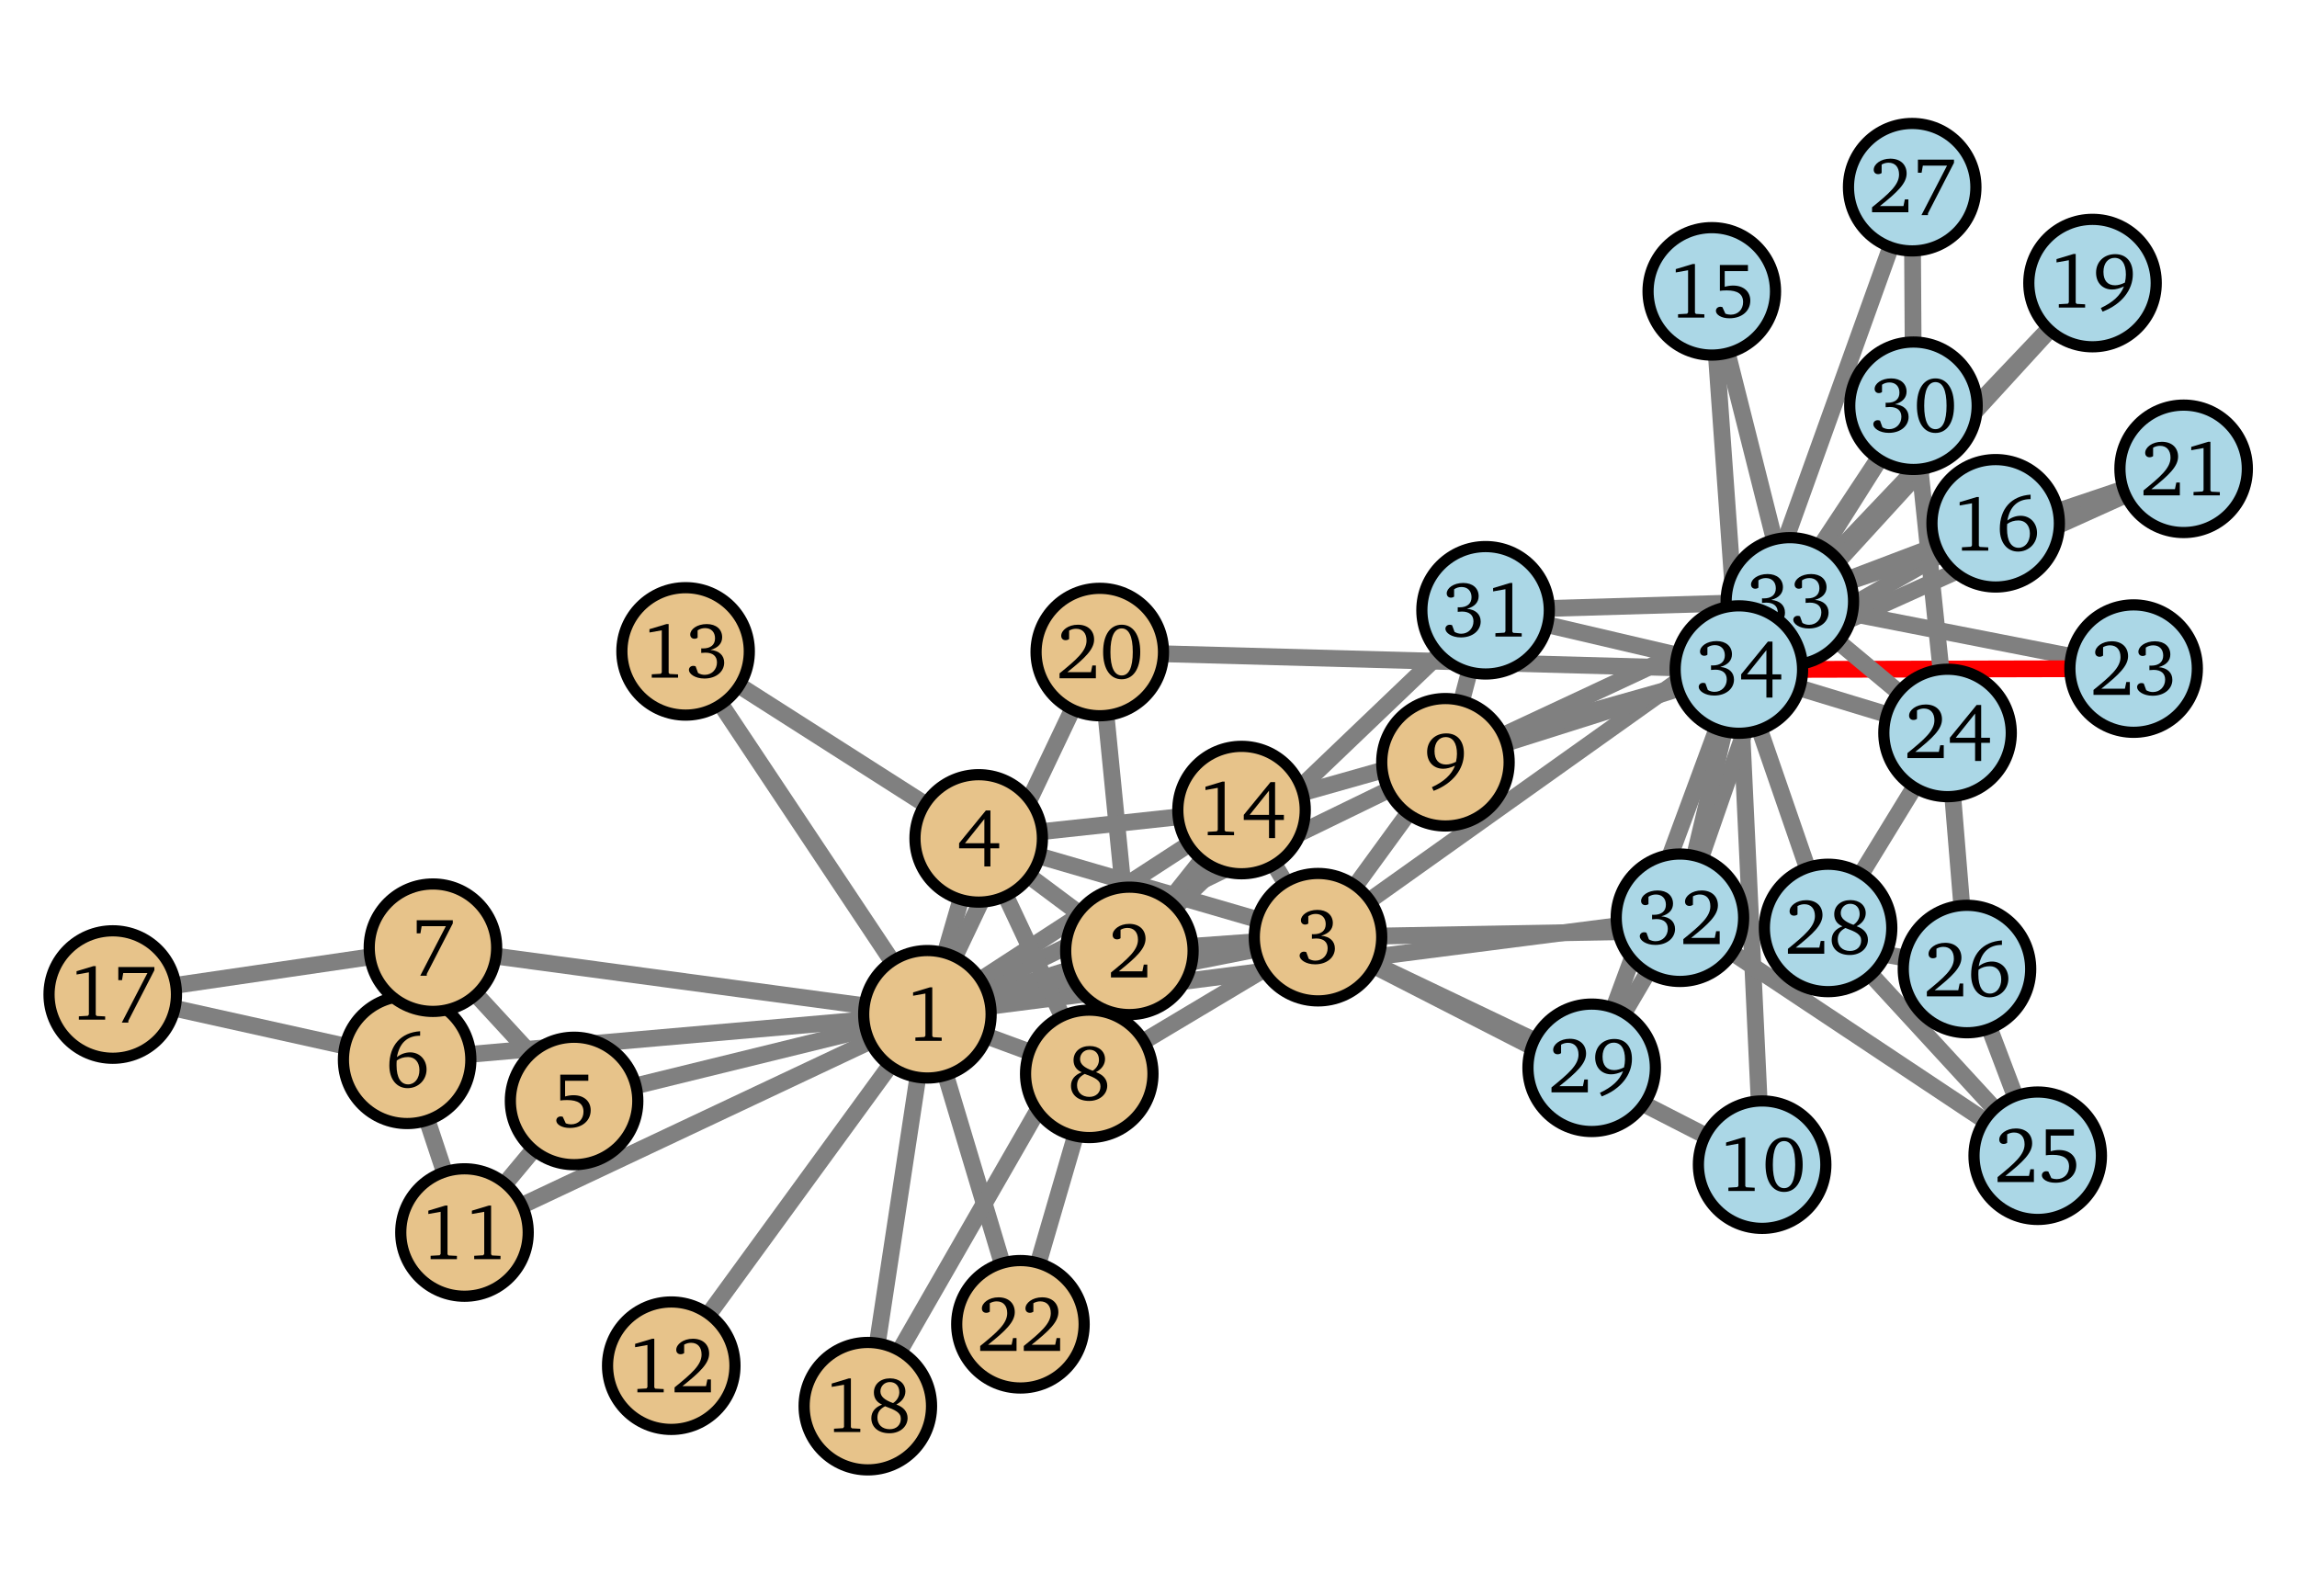 <svg xmlns="http://www.w3.org/2000/svg" xmlns:xlink="http://www.w3.org/1999/xlink" width="407.929" height="283.464" viewBox="0 0 407.929 283.464">
<defs>
<g>
<g id="glyph-0-0">
<path d="M 4.328 -9.516 L 1.312 -8.609 L 1.312 -8.016 L 3.5 -8.406 L 3.5 -0.922 L 3.328 -0.688 L 1.719 -0.594 L 1.719 0 L 6.391 0 L 6.391 -0.578 L 4.891 -0.656 L 4.719 -0.859 L 4.719 -9.516 Z M 4.328 -9.516 "/>
</g>
<g id="glyph-0-1">
<path d="M 1.969 -1.094 C 5.047 -3.547 6.719 -5.125 6.719 -6.875 C 6.719 -8.453 5.625 -9.516 3.828 -9.516 C 2.109 -9.516 0.875 -8.516 0.875 -7.547 C 0.875 -7.078 1.172 -6.766 1.656 -6.766 C 1.875 -6.766 2.094 -6.828 2.281 -6.969 L 2.281 -8.469 C 2.703 -8.703 3.109 -8.797 3.516 -8.797 C 4.672 -8.797 5.375 -8.016 5.375 -6.703 C 5.375 -4.875 3.641 -3.359 0.578 -0.875 L 0.578 0 L 7.031 0 L 7.031 -2.281 L 6.406 -2.281 L 6.156 -1.094 Z M 1.969 -1.094 "/>
</g>
<g id="glyph-0-2">
<path d="M 4.406 -4.922 C 5.781 -5.297 6.484 -6.094 6.484 -7.172 C 6.484 -8.578 5.422 -9.516 3.75 -9.516 C 2 -9.516 0.812 -8.578 0.812 -7.656 C 0.812 -7.219 1.109 -6.906 1.562 -6.906 C 1.781 -6.906 1.969 -6.969 2.125 -7.094 L 2.125 -8.391 C 2.531 -8.672 2.969 -8.797 3.453 -8.797 C 4.531 -8.797 5.219 -8.094 5.219 -6.984 C 5.219 -5.859 4.469 -5.188 3.062 -5.188 C 2.969 -5.188 2.875 -5.203 2.766 -5.203 L 2.766 -4.391 C 3.031 -4.422 3.281 -4.438 3.516 -4.438 C 4.844 -4.438 5.562 -3.797 5.562 -2.703 C 5.562 -1.469 4.656 -0.5 3.391 -0.5 C 2.969 -0.5 2.578 -0.609 2.203 -0.828 L 1.766 -2.016 C 1.609 -2.078 1.469 -2.094 1.344 -2.094 C 0.906 -2.094 0.578 -1.781 0.578 -1.375 C 0.578 -0.672 1.672 0.156 3.328 0.156 C 5.469 0.156 6.844 -1.109 6.844 -2.672 C 6.844 -3.938 5.953 -4.797 4.406 -4.922 Z M 4.406 -4.922 "/>
</g>
<g id="glyph-0-3">
<path d="M 5.125 -9.422 L 0.375 -3.609 L 0.375 -2.703 L 4.859 -2.703 L 4.859 0.516 L 5.938 0.516 L 5.938 -2.703 L 7.5 -2.703 L 7.5 -3.609 L 5.938 -3.609 L 5.938 -9.422 Z M 4.859 -7.906 L 4.859 -3.609 L 1.422 -3.609 Z M 4.859 -7.906 "/>
</g>
<g id="glyph-0-4">
<path d="M 1.406 -9.344 L 1.406 -4.75 C 1.719 -4.797 2.109 -4.828 2.625 -4.828 C 4.562 -4.828 5.531 -4.172 5.531 -2.75 C 5.531 -1.453 4.641 -0.516 3.328 -0.516 C 3.016 -0.516 2.703 -0.578 2.391 -0.688 L 1.844 -1.875 C 1.703 -1.906 1.594 -1.922 1.5 -1.922 C 1.031 -1.922 0.703 -1.609 0.703 -1.188 C 0.703 -0.516 1.656 0.125 3.094 0.125 C 5.375 0.125 6.812 -1.219 6.812 -3.016 C 6.812 -4.609 5.625 -5.688 3.766 -5.688 C 3.312 -5.688 2.812 -5.625 2.266 -5.469 L 2.266 -8.25 L 6.391 -8.25 L 6.391 -9.344 Z M 1.406 -9.344 "/>
</g>
<g id="glyph-0-5">
<path d="M 6.172 -9.938 C 2.75 -9.719 0.703 -7.422 0.703 -3.859 C 0.703 -1.344 2.062 0.172 3.938 0.172 C 5.844 0.172 7.312 -1.281 7.312 -3.156 C 7.312 -4.922 6.062 -6.188 4.406 -6.188 C 3.594 -6.188 2.766 -5.906 2.047 -5.344 C 2.484 -7.828 3.891 -9.141 6.125 -9.141 L 6.172 -9.141 Z M 2.016 -4.734 C 2.594 -5.156 3.266 -5.359 4.031 -5.359 C 5.219 -5.359 6.047 -4.469 6.047 -3.031 C 6.047 -1.562 5.203 -0.5 4.047 -0.5 C 2.75 -0.5 1.984 -1.672 1.984 -3.891 C 1.984 -4.156 1.984 -4.438 2.016 -4.734 Z M 2.016 -4.734 "/>
</g>
<g id="glyph-0-6">
<path d="M 0.984 -9.344 L 0.984 -7.016 L 1.641 -7.016 L 1.859 -8.281 L 6.156 -8.281 L 1.609 0.516 L 2.766 0.516 L 2.766 0.203 L 7.391 -8.781 L 7.391 -9.344 Z M 0.984 -9.344 "/>
</g>
<g id="glyph-0-7">
<path d="M 4.469 -5.141 C 2.953 -5.688 2.219 -6.312 2.219 -7.219 C 2.219 -8.141 2.938 -8.875 3.891 -8.875 C 4.922 -8.875 5.578 -8.172 5.578 -7.062 C 5.578 -6.328 5.188 -5.609 4.469 -5.141 Z M 5.047 -4.891 C 6.078 -5.422 6.656 -6.281 6.656 -7.203 C 6.656 -8.547 5.609 -9.531 3.938 -9.531 C 2.219 -9.531 1.062 -8.5 1.062 -7.016 C 1.062 -6.016 1.562 -5.281 2.516 -4.875 C 1.25 -4.391 0.609 -3.562 0.609 -2.469 C 0.609 -0.891 1.828 0.219 3.828 0.219 C 5.766 0.219 7.047 -1.016 7.047 -2.484 C 7.047 -3.578 6.359 -4.422 5.047 -4.891 Z M 3.047 -4.578 C 4.922 -3.891 5.844 -3.453 5.844 -2.359 C 5.844 -1.25 5.062 -0.5 3.875 -0.5 C 2.531 -0.5 1.688 -1.328 1.688 -2.547 C 1.688 -3.484 2.109 -4.078 3.047 -4.578 Z M 3.047 -4.578 "/>
</g>
<g id="glyph-0-8">
<path d="M 5.719 -4.438 C 5.094 -4.125 4.516 -3.953 3.969 -3.953 C 2.641 -3.953 1.906 -4.797 1.906 -6.344 C 1.906 -7.875 2.734 -8.828 3.875 -8.828 C 5.141 -8.828 5.891 -7.797 5.891 -5.844 C 5.891 -5.406 5.828 -4.922 5.719 -4.438 Z M 1.75 0.719 C 5.188 -0.578 7.125 -3.172 7.125 -5.922 C 7.125 -8.156 5.938 -9.484 4 -9.484 C 1.984 -9.484 0.594 -8.109 0.594 -6.188 C 0.594 -4.391 1.766 -3.203 3.453 -3.203 C 4.062 -3.203 4.766 -3.391 5.547 -3.75 C 4.922 -2.141 3.578 -0.922 1.438 0.078 Z M 1.75 0.719 "/>
</g>
<g id="glyph-0-9">
<path d="M 3.875 -9.516 C 1.875 -9.516 0.578 -7.75 0.578 -4.672 C 0.578 -1.594 1.875 0.172 3.875 0.172 C 5.859 0.172 7.172 -1.594 7.172 -4.672 C 7.172 -7.75 5.859 -9.516 3.875 -9.516 Z M 3.875 -8.859 C 5.156 -8.859 5.844 -7.438 5.844 -4.672 C 5.844 -1.922 5.156 -0.5 3.875 -0.5 C 2.594 -0.5 1.875 -1.906 1.875 -4.656 C 1.875 -7.438 2.594 -8.859 3.875 -8.859 Z M 3.875 -8.859 "/>
</g>
</g>
<clipPath id="clip-0">
<path clip-rule="nonzero" d="M 117 136 L 238 136 L 238 282.93 L 117 282.93 Z M 117 136 "/>
</clipPath>
<clipPath id="clip-1">
<path clip-rule="nonzero" d="M 0.348 136 L 104 136 L 104 228 L 0.348 228 Z M 0.348 136 "/>
</clipPath>
<clipPath id="clip-2">
<path clip-rule="nonzero" d="M 0.348 127 L 108 127 L 108 218 L 0.348 218 Z M 0.348 127 "/>
</clipPath>
<clipPath id="clip-3">
<path clip-rule="nonzero" d="M 286 44 L 407.508 44 L 407.508 146 L 286 146 Z M 286 44 "/>
</clipPath>
<clipPath id="clip-4">
<path clip-rule="nonzero" d="M 276 45 L 407.508 45 L 407.508 157 L 276 157 Z M 276 45 "/>
</clipPath>
<clipPath id="clip-5">
<path clip-rule="nonzero" d="M 286 66 L 407.508 66 L 407.508 159 L 286 159 Z M 286 66 "/>
</clipPath>
<clipPath id="clip-6">
<path clip-rule="nonzero" d="M 277 76 L 407.508 76 L 407.508 162 L 277 162 Z M 277 76 "/>
</clipPath>
<clipPath id="clip-7">
<path clip-rule="nonzero" d="M 5.879 137 L 60 137 L 60 217 L 5.879 217 Z M 5.879 137 "/>
</clipPath>
<clipPath id="clip-8">
<path clip-rule="nonzero" d="M 114 210 L 194 210 L 194 282.93 L 114 282.93 Z M 114 210 "/>
</clipPath>
<clipPath id="clip-9">
<path clip-rule="nonzero" d="M 332 10 L 401.984 10 L 401.984 90 L 332 90 Z M 332 10 "/>
</clipPath>
<clipPath id="clip-10">
<path clip-rule="nonzero" d="M 348 43 L 401.984 43 L 401.984 123 L 348 123 Z M 348 43 "/>
</clipPath>
<clipPath id="clip-11">
<path clip-rule="nonzero" d="M 339 79 L 401.984 79 L 401.984 159 L 339 159 Z M 339 79 "/>
</clipPath>
<clipPath id="clip-12">
<path clip-rule="nonzero" d="M 322 165 L 401.984 165 L 401.984 245 L 322 245 Z M 322 165 "/>
</clipPath>
</defs>
<path fill="none" stroke-width="1.494" stroke-linecap="butt" stroke-linejoin="miter" stroke="rgb(50%, 50%, 50%)" stroke-opacity="1" stroke-miterlimit="10" d="M 84.979 53.204 C 87.771 54.08 89.34 54.573 92.133 55.45 " transform="matrix(1.996, 0, 0, -1.996, 5.879, 282.929)"/>
<path fill="none" stroke-width="1.494" stroke-linecap="butt" stroke-linejoin="miter" stroke="rgb(50%, 50%, 50%)" stroke-opacity="1" stroke-miterlimit="10" d="M 85.131 52.605 C 94.35 54.425 99.541 55.448 108.762 57.268 " transform="matrix(1.996, 0, 0, -1.996, 5.879, 282.929)"/>
<path fill="none" stroke-width="1.494" stroke-linecap="butt" stroke-linejoin="miter" stroke="rgb(50%, 50%, 50%)" stroke-opacity="1" stroke-miterlimit="10" d="M 81.157 56.949 C 81.701 58.812 82.002 59.849 82.546 61.712 " transform="matrix(1.996, 0, 0, -1.996, 5.879, 282.929)"/>
<path fill="none" stroke-width="1.494" stroke-linecap="butt" stroke-linejoin="miter" stroke="rgb(50%, 50%, 50%)" stroke-opacity="1" stroke-miterlimit="10" d="M 74.064 50.155 C 66.08 48.198 61.622 47.104 53.638 45.145 " transform="matrix(1.996, 0, 0, -1.996, 5.879, 282.929)"/>
<path fill="none" stroke-width="1.494" stroke-linecap="butt" stroke-linejoin="miter" stroke="rgb(50%, 50%, 50%)" stroke-opacity="1" stroke-miterlimit="10" d="M 73.923 51.012 C 60.274 49.816 52.574 49.143 38.927 47.948 " transform="matrix(1.996, 0, 0, -1.996, 5.879, 282.929)"/>
<path fill="none" stroke-width="1.494" stroke-linecap="butt" stroke-linejoin="miter" stroke="rgb(50%, 50%, 50%)" stroke-opacity="1" stroke-miterlimit="10" d="M 73.952 52.262 C 61.143 53.988 54.002 54.949 41.193 56.675 " transform="matrix(1.996, 0, 0, -1.996, 5.879, 282.929)"/>
<path fill="none" stroke-width="1.494" stroke-linecap="butt" stroke-linejoin="miter" stroke="rgb(50%, 50%, 50%)" stroke-opacity="1" stroke-miterlimit="10" d="M 84.891 49.548 C 86.356 49.008 87.182 48.703 88.65 48.163 " transform="matrix(1.996, 0, 0, -1.996, 5.879, 282.929)"/>
<path fill="none" stroke-width="1.494" stroke-linecap="butt" stroke-linejoin="miter" stroke="rgb(50%, 50%, 50%)" stroke-opacity="1" stroke-miterlimit="10" d="M 84.668 53.986 C 98.672 60.798 106.56 64.635 120.563 71.449 " transform="matrix(1.996, 0, 0, -1.996, 5.879, 282.929)"/>
<path fill="none" stroke-width="1.494" stroke-linecap="butt" stroke-linejoin="miter" stroke="rgb(50%, 50%, 50%)" stroke-opacity="1" stroke-miterlimit="10" d="M 74.441 49.088 C 62.356 43.392 55.595 40.204 43.51 34.506 " transform="matrix(1.996, 0, 0, -1.996, 5.879, 282.929)"/>
<path fill="none" stroke-width="1.494" stroke-linecap="butt" stroke-linejoin="miter" stroke="rgb(50%, 50%, 50%)" stroke-opacity="1" stroke-miterlimit="10" d="M 76.23 46.924 C 69.927 38.277 66.422 33.469 60.117 24.822 " transform="matrix(1.996, 0, 0, -1.996, 5.879, 282.929)"/>
<path fill="none" stroke-width="1.494" stroke-linecap="butt" stroke-linejoin="miter" stroke="rgb(50%, 50%, 50%)" stroke-opacity="1" stroke-miterlimit="10" d="M 76.425 56.223 C 70.463 65.171 67.16 70.128 61.197 79.075 " transform="matrix(1.996, 0, 0, -1.996, 5.879, 282.929)"/>
<path fill="none" stroke-width="1.494" stroke-linecap="butt" stroke-linejoin="miter" stroke="rgb(50%, 50%, 50%)" stroke-opacity="1" stroke-miterlimit="10" d="M 84.323 54.597 C 91.53 59.281 95.559 61.9 102.766 66.586 " transform="matrix(1.996, 0, 0, -1.996, 5.879, 282.929)"/>
<path fill="none" stroke-width="1.494" stroke-linecap="butt" stroke-linejoin="miter" stroke="rgb(50%, 50%, 50%)" stroke-opacity="1" stroke-miterlimit="10" d="M 78.717 45.901 C 77.314 36.674 76.523 31.473 75.12 22.245 " transform="matrix(1.996, 0, 0, -1.996, 5.879, 282.929)"/>
<path fill="none" stroke-width="1.494" stroke-linecap="butt" stroke-linejoin="miter" stroke="rgb(50%, 50%, 50%)" stroke-opacity="1" stroke-miterlimit="10" d="M 82.006 56.626 C 86.086 65.203 88.387 70.038 92.469 78.617 " transform="matrix(1.996, 0, 0, -1.996, 5.879, 282.929)"/>
<path fill="none" stroke-width="1.494" stroke-linecap="butt" stroke-linejoin="miter" stroke="rgb(50%, 50%, 50%)" stroke-opacity="1" stroke-miterlimit="10" d="M 81.2 46.077 C 83.157 39.551 84.259 35.88 86.217 29.354 " transform="matrix(1.996, 0, 0, -1.996, 5.879, 282.929)"/>
<path fill="none" stroke-width="1.494" stroke-linecap="butt" stroke-linejoin="miter" stroke="rgb(50%, 50%, 50%)" stroke-opacity="1" stroke-miterlimit="10" d="M 85.192 52.227 C 106.995 55.023 119.1 56.577 140.903 59.373 " transform="matrix(1.996, 0, 0, -1.996, 5.879, 282.929)"/>
<path fill="none" stroke-width="1.494" stroke-linecap="butt" stroke-linejoin="miter" stroke="rgb(50%, 50%, 50%)" stroke-opacity="1" stroke-miterlimit="10" d="M 103.195 57.558 C 105.332 57.714 106.531 57.8 108.668 57.955 " transform="matrix(1.996, 0, 0, -1.996, 5.879, 282.929)"/>
<path fill="none" stroke-width="1.494" stroke-linecap="butt" stroke-linejoin="miter" stroke="rgb(50%, 50%, 50%)" stroke-opacity="1" stroke-miterlimit="10" d="M 92.998 60.538 C 91.305 61.802 90.37 62.5 88.677 63.763 " transform="matrix(1.996, 0, 0, -1.996, 5.879, 282.929)"/>
<path fill="none" stroke-width="1.494" stroke-linecap="butt" stroke-linejoin="miter" stroke="rgb(50%, 50%, 50%)" stroke-opacity="1" stroke-miterlimit="10" d="M 95.782 51.758 C 95.761 51.695 95.749 51.658 95.729 51.595 " transform="matrix(1.996, 0, 0, -1.996, 5.879, 282.929)"/>
<path fill="none" stroke-width="1.494" stroke-linecap="butt" stroke-linejoin="miter" stroke="rgb(50%, 50%, 50%)" stroke-opacity="1" stroke-miterlimit="10" d="M 101.073 61.583 C 102.21 63.009 102.85 63.813 103.987 65.242 " transform="matrix(1.996, 0, 0, -1.996, 5.879, 282.929)"/>
<g clip-path="url(#clip-0)">
<path fill="none" stroke-width="1.494" stroke-linecap="butt" stroke-linejoin="miter" stroke="rgb(50%, 50%, 50%)" stroke-opacity="1" stroke-miterlimit="10" d="M 94.718 52.231 C 87.818 40.224 83.99 33.563 77.093 21.556 " transform="matrix(1.996, 0, 0, -1.996, 5.879, 282.929)"/>
</g>
<path fill="none" stroke-width="1.494" stroke-linecap="butt" stroke-linejoin="miter" stroke="rgb(50%, 50%, 50%)" stroke-opacity="1" stroke-miterlimit="10" d="M 96.982 62.788 C 96.389 68.774 96.058 72.108 95.465 78.094 " transform="matrix(1.996, 0, 0, -1.996, 5.879, 282.929)"/>
<path fill="none" stroke-width="1.494" stroke-linecap="butt" stroke-linejoin="miter" stroke="rgb(50%, 50%, 50%)" stroke-opacity="1" stroke-miterlimit="10" d="M 95.953 51.705 C 93.405 42.969 91.984 38.103 89.434 29.366 " transform="matrix(1.996, 0, 0, -1.996, 5.879, 282.929)"/>
<path fill="none" stroke-width="1.494" stroke-linecap="butt" stroke-linejoin="miter" stroke="rgb(50%, 50%, 50%)" stroke-opacity="1" stroke-miterlimit="10" d="M 101.639 61.066 C 110.838 69.862 115.936 74.736 125.136 83.532 " transform="matrix(1.996, 0, 0, -1.996, 5.879, 282.929)"/>
<path fill="none" stroke-width="1.494" stroke-linecap="butt" stroke-linejoin="miter" stroke="rgb(50%, 50%, 50%)" stroke-opacity="1" stroke-miterlimit="10" d="M 108.879 59.951 C 101.33 62.148 97.127 63.371 89.577 65.569 " transform="matrix(1.996, 0, 0, -1.996, 5.879, 282.929)"/>
<path fill="none" stroke-width="1.494" stroke-linecap="butt" stroke-linejoin="miter" stroke="rgb(50%, 50%, 50%)" stroke-opacity="1" stroke-miterlimit="10" d="M 109.457 55.458 C 105.304 52.977 102.989 51.595 98.837 49.114 " transform="matrix(1.996, 0, 0, -1.996, 5.879, 282.929)"/>
<path fill="none" stroke-width="1.494" stroke-linecap="butt" stroke-linejoin="miter" stroke="rgb(50%, 50%, 50%)" stroke-opacity="1" stroke-miterlimit="10" d="M 117.661 62.949 C 119.485 65.451 120.499 66.843 122.323 69.347 " transform="matrix(1.996, 0, 0, -1.996, 5.879, 282.929)"/>
<path fill="none" stroke-width="1.494" stroke-linecap="butt" stroke-linejoin="miter" stroke="rgb(50%, 50%, 50%)" stroke-opacity="1" stroke-miterlimit="10" d="M 119.368 55.783 C 130.88 49.887 137.281 46.607 148.792 40.711 " transform="matrix(1.996, 0, 0, -1.996, 5.879, 282.929)"/>
<path fill="none" stroke-width="1.494" stroke-linecap="butt" stroke-linejoin="miter" stroke="rgb(50%, 50%, 50%)" stroke-opacity="1" stroke-miterlimit="10" d="M 111.4 63.224 C 111.026 63.847 110.816 64.197 110.441 64.819 " transform="matrix(1.996, 0, 0, -1.996, 5.879, 282.929)"/>
<path fill="none" stroke-width="1.494" stroke-linecap="butt" stroke-linejoin="miter" stroke="rgb(50%, 50%, 50%)" stroke-opacity="1" stroke-miterlimit="10" d="M 119.99 58.469 C 133.318 58.71 140.711 58.845 154.039 59.086 " transform="matrix(1.996, 0, 0, -1.996, 5.879, 282.929)"/>
<path fill="none" stroke-width="1.494" stroke-linecap="butt" stroke-linejoin="miter" stroke="rgb(50%, 50%, 50%)" stroke-opacity="1" stroke-miterlimit="10" d="M 119.438 55.924 C 124.966 53.286 128.029 51.824 133.557 49.186 " transform="matrix(1.996, 0, 0, -1.996, 5.879, 282.929)"/>
<path fill="none" stroke-width="1.494" stroke-linecap="butt" stroke-linejoin="miter" stroke="rgb(50%, 50%, 50%)" stroke-opacity="1" stroke-miterlimit="10" d="M 118.941 61.653 C 131.733 70.758 138.893 75.852 151.687 84.957 " transform="matrix(1.996, 0, 0, -1.996, 5.879, 282.929)"/>
<path fill="none" stroke-width="1.494" stroke-linecap="butt" stroke-linejoin="miter" stroke="rgb(50%, 50%, 50%)" stroke-opacity="1" stroke-miterlimit="10" d="M 86.542 62.023 C 88.505 57.843 89.599 55.515 91.559 51.337 " transform="matrix(1.996, 0, 0, -1.996, 5.879, 282.929)"/>
<path fill="none" stroke-width="1.494" stroke-linecap="butt" stroke-linejoin="miter" stroke="rgb(50%, 50%, 50%)" stroke-opacity="1" stroke-miterlimit="10" d="M 79.355 70.202 C 72.893 74.325 69.295 76.621 62.833 80.744 " transform="matrix(1.996, 0, 0, -1.996, 5.879, 282.929)"/>
<path fill="none" stroke-width="1.494" stroke-linecap="butt" stroke-linejoin="miter" stroke="rgb(50%, 50%, 50%)" stroke-opacity="1" stroke-miterlimit="10" d="M 89.769 67.762 C 94.502 68.271 97.15 68.559 101.884 69.068 " transform="matrix(1.996, 0, 0, -1.996, 5.879, 282.929)"/>
<path fill="none" stroke-width="1.494" stroke-linecap="butt" stroke-linejoin="miter" stroke="rgb(50%, 50%, 50%)" stroke-opacity="1" stroke-miterlimit="10" d="M 44.293 47.965 C 42.39 50.032 41.318 51.196 39.416 53.26 " transform="matrix(1.996, 0, 0, -1.996, 5.879, 282.929)"/>
<path fill="none" stroke-width="1.494" stroke-linecap="butt" stroke-linejoin="miter" stroke="rgb(50%, 50%, 50%)" stroke-opacity="1" stroke-miterlimit="10" d="M 44.504 39.439 C 43.529 38.269 42.985 37.616 42.009 36.445 " transform="matrix(1.996, 0, 0, -1.996, 5.879, 282.929)"/>
<path fill="none" stroke-width="1.494" stroke-linecap="butt" stroke-linejoin="miter" stroke="rgb(50%, 50%, 50%)" stroke-opacity="1" stroke-miterlimit="10" d="M 34.55 52.977 C 34.454 52.558 34.401 52.325 34.305 51.906 " transform="matrix(1.996, 0, 0, -1.996, 5.879, 282.929)"/>
<path fill="none" stroke-width="1.494" stroke-linecap="butt" stroke-linejoin="miter" stroke="rgb(50%, 50%, 50%)" stroke-opacity="1" stroke-miterlimit="10" d="M 35.066 42.073 C 35.665 40.271 35.996 39.271 36.594 37.469 " transform="matrix(1.996, 0, 0, -1.996, 5.879, 282.929)"/>
<g clip-path="url(#clip-1)">
<path fill="none" stroke-width="1.494" stroke-linecap="butt" stroke-linejoin="miter" stroke="rgb(50%, 50%, 50%)" stroke-opacity="1" stroke-miterlimit="10" d="M 27.746 48.679 C 21.826 49.992 18.539 50.722 12.621 52.035 " transform="matrix(1.996, 0, 0, -1.996, 5.879, 282.929)"/>
</g>
<g clip-path="url(#clip-2)">
<path fill="none" stroke-width="1.494" stroke-linecap="butt" stroke-linejoin="miter" stroke="rgb(50%, 50%, 50%)" stroke-opacity="1" stroke-miterlimit="10" d="M 29.967 56.61 C 23.223 55.624 19.439 55.07 12.696 54.084 " transform="matrix(1.996, 0, 0, -1.996, 5.879, 282.929)"/>
</g>
<path fill="none" stroke-width="1.494" stroke-linecap="butt" stroke-linejoin="miter" stroke="rgb(50%, 50%, 50%)" stroke-opacity="1" stroke-miterlimit="10" d="M 127.109 79.409 C 127.373 80.409 127.522 80.969 127.786 81.969 " transform="matrix(1.996, 0, 0, -1.996, 5.879, 282.929)"/>
<path fill="none" stroke-width="1.494" stroke-linecap="butt" stroke-linejoin="miter" stroke="rgb(50%, 50%, 50%)" stroke-opacity="1" stroke-miterlimit="10" d="M 130.798 76.327 C 138.77 80.053 143.196 82.119 151.168 85.845 " transform="matrix(1.996, 0, 0, -1.996, 5.879, 282.929)"/>
<path fill="none" stroke-width="1.494" stroke-linecap="butt" stroke-linejoin="miter" stroke="rgb(50%, 50%, 50%)" stroke-opacity="1" stroke-miterlimit="10" d="M 131.068 75.637 C 137.034 77.521 140.398 78.585 146.364 80.47 " transform="matrix(1.996, 0, 0, -1.996, 5.879, 282.929)"/>
<path fill="none" stroke-width="1.494" stroke-linecap="butt" stroke-linejoin="miter" stroke="rgb(50%, 50%, 50%)" stroke-opacity="1" stroke-miterlimit="10" d="M 153.573 43.789 C 152.972 56.587 152.636 63.718 152.035 76.515 " transform="matrix(1.996, 0, 0, -1.996, 5.879, 282.929)"/>
<path fill="none" stroke-width="1.494" stroke-linecap="butt" stroke-linejoin="miter" stroke="rgb(50%, 50%, 50%)" stroke-opacity="1" stroke-miterlimit="10" d="M 112.975 71.218 C 125.992 74.895 133.296 76.959 146.313 80.636 " transform="matrix(1.996, 0, 0, -1.996, 5.879, 282.929)"/>
<path fill="none" stroke-width="1.494" stroke-linecap="butt" stroke-linejoin="miter" stroke="rgb(50%, 50%, 50%)" stroke-opacity="1" stroke-miterlimit="10" d="M 150.743 110.327 C 152.373 103.854 153.289 100.214 154.921 93.741 " transform="matrix(1.996, 0, 0, -1.996, 5.879, 282.929)"/>
<path fill="none" stroke-width="1.494" stroke-linecap="butt" stroke-linejoin="miter" stroke="rgb(50%, 50%, 50%)" stroke-opacity="1" stroke-miterlimit="10" d="M 149.765 110.17 C 150.389 101.447 150.739 96.555 151.364 87.831 " transform="matrix(1.996, 0, 0, -1.996, 5.879, 282.929)"/>
<path fill="none" stroke-width="1.494" stroke-linecap="butt" stroke-linejoin="miter" stroke="rgb(50%, 50%, 50%)" stroke-opacity="1" stroke-miterlimit="10" d="M 169.316 93.179 C 166.306 92.037 164.615 91.395 161.606 90.254 " transform="matrix(1.996, 0, 0, -1.996, 5.879, 282.929)"/>
<path fill="none" stroke-width="1.494" stroke-linecap="butt" stroke-linejoin="miter" stroke="rgb(50%, 50%, 50%)" stroke-opacity="1" stroke-miterlimit="10" d="M 169.689 92.383 C 164.615 89.493 161.77 87.873 156.696 84.982 " transform="matrix(1.996, 0, 0, -1.996, 5.879, 282.929)"/>
<path fill="none" stroke-width="1.494" stroke-linecap="butt" stroke-linejoin="miter" stroke="rgb(50%, 50%, 50%)" stroke-opacity="1" stroke-miterlimit="10" d="M 179.327 112.454 C 171.863 104.605 167.676 100.2 160.21 92.352 " transform="matrix(1.996, 0, 0, -1.996, 5.879, 282.929)"/>
<path fill="none" stroke-width="1.494" stroke-linecap="butt" stroke-linejoin="miter" stroke="rgb(50%, 50%, 50%)" stroke-opacity="1" stroke-miterlimit="10" d="M 179.407 112.38 C 170.092 102.202 164.911 96.537 155.596 86.36 " transform="matrix(1.996, 0, 0, -1.996, 5.879, 282.929)"/>
<path fill="none" stroke-width="1.494" stroke-linecap="butt" stroke-linejoin="miter" stroke="rgb(50%, 50%, 50%)" stroke-opacity="1" stroke-miterlimit="10" d="M 100.573 83.581 C 118.389 83.092 128.285 82.822 146.102 82.333 " transform="matrix(1.996, 0, 0, -1.996, 5.879, 282.929)"/>
<g clip-path="url(#clip-3)">
<path fill="none" stroke-width="1.494" stroke-linecap="butt" stroke-linejoin="miter" stroke="rgb(50%, 50%, 50%)" stroke-opacity="1" stroke-miterlimit="10" d="M 185.968 98.228 C 176.474 95.033 171.173 93.248 161.678 90.052 " transform="matrix(1.996, 0, 0, -1.996, 5.879, 282.929)"/>
</g>
<g clip-path="url(#clip-4)">
<path fill="none" stroke-width="1.494" stroke-linecap="butt" stroke-linejoin="miter" stroke="rgb(50%, 50%, 50%)" stroke-opacity="1" stroke-miterlimit="10" d="M 186.174 97.704 C 174.759 92.553 168.349 89.661 156.937 84.509 " transform="matrix(1.996, 0, 0, -1.996, 5.879, 282.929)"/>
</g>
<g clip-path="url(#clip-5)">
<path fill="none" stroke-width="1.494" stroke-linecap="butt" stroke-linejoin="miter" stroke="rgb(50%, 50%, 50%)" stroke-opacity="1" stroke-miterlimit="10" d="M 181.327 83.35 C 173.732 84.836 169.462 85.671 161.868 87.156 " transform="matrix(1.996, 0, 0, -1.996, 5.879, 282.929)"/>
</g>
<g clip-path="url(#clip-6)">
<path fill="none" stroke-width="1.494" stroke-linecap="butt" stroke-linejoin="miter" stroke="rgb(100%, 0%, 0%)" stroke-opacity="1" stroke-miterlimit="10" d="M 181.221 82.249 C 171.91 82.225 166.748 82.213 157.438 82.192 " transform="matrix(1.996, 0, 0, -1.996, 5.879, 282.929)"/>
</g>
<path fill="none" stroke-width="1.494" stroke-linecap="butt" stroke-linejoin="miter" stroke="rgb(50%, 50%, 50%)" stroke-opacity="1" stroke-miterlimit="10" d="M 170.801 70.887 C 171.112 67.101 171.288 64.968 171.601 61.182 " transform="matrix(1.996, 0, 0, -1.996, 5.879, 282.929)"/>
<path fill="none" stroke-width="1.494" stroke-linecap="butt" stroke-linejoin="miter" stroke="rgb(50%, 50%, 50%)" stroke-opacity="1" stroke-miterlimit="10" d="M 167.374 71.703 C 165.537 68.706 164.504 67.019 162.668 64.021 " transform="matrix(1.996, 0, 0, -1.996, 5.879, 282.929)"/>
<path fill="none" stroke-width="1.494" stroke-linecap="butt" stroke-linejoin="miter" stroke="rgb(50%, 50%, 50%)" stroke-opacity="1" stroke-miterlimit="10" d="M 169.748 82.174 C 169.022 89.146 168.617 93.039 167.891 100.011 " transform="matrix(1.996, 0, 0, -1.996, 5.879, 282.929)"/>
<path fill="none" stroke-width="1.494" stroke-linecap="butt" stroke-linejoin="miter" stroke="rgb(50%, 50%, 50%)" stroke-opacity="1" stroke-miterlimit="10" d="M 165.983 80.169 C 163.903 81.904 162.737 82.877 160.657 84.612 " transform="matrix(1.996, 0, 0, -1.996, 5.879, 282.929)"/>
<path fill="none" stroke-width="1.494" stroke-linecap="butt" stroke-linejoin="miter" stroke="rgb(50%, 50%, 50%)" stroke-opacity="1" stroke-miterlimit="10" d="M 164.913 78.184 C 161.891 79.102 160.214 79.611 157.193 80.529 " transform="matrix(1.996, 0, 0, -1.996, 5.879, 282.929)"/>
<path fill="none" stroke-width="1.494" stroke-linecap="butt" stroke-linejoin="miter" stroke="rgb(50%, 50%, 50%)" stroke-opacity="1" stroke-miterlimit="10" d="M 176.35 44.222 C 175.462 46.568 174.963 47.883 174.075 50.229 " transform="matrix(1.996, 0, 0, -1.996, 5.879, 282.929)"/>
<path fill="none" stroke-width="1.494" stroke-linecap="butt" stroke-linejoin="miter" stroke="rgb(50%, 50%, 50%)" stroke-opacity="1" stroke-miterlimit="10" d="M 174.519 43.091 C 170.237 47.744 167.826 50.364 163.545 55.018 " transform="matrix(1.996, 0, 0, -1.996, 5.879, 282.929)"/>
<path fill="none" stroke-width="1.494" stroke-linecap="butt" stroke-linejoin="miter" stroke="rgb(50%, 50%, 50%)" stroke-opacity="1" stroke-miterlimit="10" d="M 173.638 42.06 C 164.866 47.895 160.017 51.12 151.244 56.955 " transform="matrix(1.996, 0, 0, -1.996, 5.879, 282.929)"/>
<path fill="none" stroke-width="1.494" stroke-linecap="butt" stroke-linejoin="miter" stroke="rgb(50%, 50%, 50%)" stroke-opacity="1" stroke-miterlimit="10" d="M 166.484 56.528 C 160.854 57.534 157.735 58.092 152.105 59.098 " transform="matrix(1.996, 0, 0, -1.996, 5.879, 282.929)"/>
<path fill="none" stroke-width="1.494" stroke-linecap="butt" stroke-linejoin="miter" stroke="rgb(50%, 50%, 50%)" stroke-opacity="1" stroke-miterlimit="10" d="M 167.222 119.426 C 167.241 116.252 167.251 114.491 167.271 111.317 " transform="matrix(1.996, 0, 0, -1.996, 5.879, 282.929)"/>
<path fill="none" stroke-width="1.494" stroke-linecap="butt" stroke-linejoin="miter" stroke="rgb(50%, 50%, 50%)" stroke-opacity="1" stroke-miterlimit="10" d="M 165.273 119.759 C 160.739 107.139 158.22 100.132 153.686 87.512 " transform="matrix(1.996, 0, 0, -1.996, 5.879, 282.929)"/>
<path fill="none" stroke-width="1.494" stroke-linecap="butt" stroke-linejoin="miter" stroke="rgb(50%, 50%, 50%)" stroke-opacity="1" stroke-miterlimit="10" d="M 157.856 64.547 C 156.197 69.351 155.277 72.014 153.62 76.818 " transform="matrix(1.996, 0, 0, -1.996, 5.879, 282.929)"/>
<path fill="none" stroke-width="1.494" stroke-linecap="butt" stroke-linejoin="miter" stroke="rgb(50%, 50%, 50%)" stroke-opacity="1" stroke-miterlimit="10" d="M 141.546 51.63 C 142.368 53.029 142.828 53.81 143.65 55.209 " transform="matrix(1.996, 0, 0, -1.996, 5.879, 282.929)"/>
<path fill="none" stroke-width="1.494" stroke-linecap="butt" stroke-linejoin="miter" stroke="rgb(50%, 50%, 50%)" stroke-opacity="1" stroke-miterlimit="10" d="M 140.638 52.061 C 144.214 61.733 146.229 67.187 149.804 76.86 " transform="matrix(1.996, 0, 0, -1.996, 5.879, 282.929)"/>
<path fill="none" stroke-width="1.494" stroke-linecap="butt" stroke-linejoin="miter" stroke="rgb(50%, 50%, 50%)" stroke-opacity="1" stroke-miterlimit="10" d="M 164.275 100.856 C 162.345 97.803 161.261 96.089 159.332 93.037 " transform="matrix(1.996, 0, 0, -1.996, 5.879, 282.929)"/>
<path fill="none" stroke-width="1.494" stroke-linecap="butt" stroke-linejoin="miter" stroke="rgb(50%, 50%, 50%)" stroke-opacity="1" stroke-miterlimit="10" d="M 164.173 100.921 C 160.551 95.447 158.52 92.379 154.898 86.904 " transform="matrix(1.996, 0, 0, -1.996, 5.879, 282.929)"/>
<path fill="none" stroke-width="1.494" stroke-linecap="butt" stroke-linejoin="miter" stroke="rgb(50%, 50%, 50%)" stroke-opacity="1" stroke-miterlimit="10" d="M 134.899 87.616 C 141.057 87.796 144.48 87.898 150.638 88.078 " transform="matrix(1.996, 0, 0, -1.996, 5.879, 282.929)"/>
<path fill="none" stroke-width="1.494" stroke-linecap="butt" stroke-linejoin="miter" stroke="rgb(50%, 50%, 50%)" stroke-opacity="1" stroke-miterlimit="10" d="M 134.752 86.158 C 139.241 85.11 141.762 84.519 146.249 83.47 " transform="matrix(1.996, 0, 0, -1.996, 5.879, 282.929)"/>
<path fill="none" stroke-width="1.494" stroke-linecap="butt" stroke-linejoin="miter" stroke="rgb(50%, 50%, 50%)" stroke-opacity="1" stroke-miterlimit="10" d="M 148.385 65.449 C 150.755 72.273 152.074 76.067 154.444 82.889 " transform="matrix(1.996, 0, 0, -1.996, 5.879, 282.929)"/>
<path fill="none" stroke-width="1.494" stroke-linecap="butt" stroke-linejoin="miter" stroke="rgb(50%, 50%, 50%)" stroke-opacity="1" stroke-miterlimit="10" d="M 147.834 65.61 C 148.859 69.921 149.436 72.351 150.46 76.662 " transform="matrix(1.996, 0, 0, -1.996, 5.879, 282.929)"/>
<path fill="none" stroke-width="1.494" stroke-linecap="butt" stroke-linejoin="miter" stroke="rgb(50%, 50%, 50%)" stroke-opacity="1" stroke-miterlimit="10" d="M 152.91 83.705 C 153.792 84.884 154.281 85.538 155.164 86.718 " transform="matrix(1.996, 0, 0, -1.996, 5.879, 282.929)"/>
<path fill-rule="nonzero" fill="rgb(90.587%, 76.471%, 54.117%)" fill-opacity="1" stroke-width="0.996" stroke-linecap="butt" stroke-linejoin="miter" stroke="rgb(0%, 0%, 0%)" stroke-opacity="1" stroke-miterlimit="10" d="M 85.239 51.507 C 85.239 54.638 82.701 57.176 79.57 57.176 C 76.439 57.176 73.901 54.638 73.901 51.507 C 73.901 48.374 76.439 45.836 79.57 45.836 C 82.701 45.836 85.239 48.374 85.239 51.507 Z M 85.239 51.507 " transform="matrix(1.996, 0, 0, -1.996, 5.879, 282.929)"/>
<g fill="rgb(0%, 0%, 0%)" fill-opacity="1">
<use xlink:href="#glyph-0-0" x="160.846" y="184.846"/>
</g>
<path fill-rule="nonzero" fill="rgb(90.587%, 76.471%, 54.117%)" fill-opacity="1" stroke-width="0.996" stroke-linecap="butt" stroke-linejoin="miter" stroke="rgb(0%, 0%, 0%)" stroke-opacity="1" stroke-miterlimit="10" d="M 103.21 57.147 C 103.21 60.277 100.672 62.817 97.541 62.817 C 94.411 62.817 91.873 60.277 91.873 57.147 C 91.873 54.016 94.411 51.478 97.541 51.478 C 100.672 51.478 103.21 54.016 103.21 57.147 Z M 103.21 57.147 " transform="matrix(1.996, 0, 0, -1.996, 5.879, 282.929)"/>
<g fill="rgb(0%, 0%, 0%)" fill-opacity="1">
<use xlink:href="#glyph-0-1" x="196.72" y="173.584"/>
</g>
<path fill-rule="nonzero" fill="rgb(90.587%, 76.471%, 54.117%)" fill-opacity="1" stroke-width="0.996" stroke-linecap="butt" stroke-linejoin="miter" stroke="rgb(0%, 0%, 0%)" stroke-opacity="1" stroke-miterlimit="10" d="M 119.992 58.366 C 119.992 61.497 117.454 64.035 114.323 64.035 C 111.192 64.035 108.654 61.497 108.654 58.366 C 108.654 55.235 111.192 52.697 114.323 52.697 C 117.454 52.697 119.992 55.235 119.992 58.366 Z M 119.992 58.366 " transform="matrix(1.996, 0, 0, -1.996, 5.879, 282.929)"/>
<g fill="rgb(0%, 0%, 0%)" fill-opacity="1">
<use xlink:href="#glyph-0-2" x="230.219" y="171.098"/>
</g>
<path fill-rule="nonzero" fill="rgb(90.587%, 76.471%, 54.117%)" fill-opacity="1" stroke-width="0.996" stroke-linecap="butt" stroke-linejoin="miter" stroke="rgb(0%, 0%, 0%)" stroke-opacity="1" stroke-miterlimit="10" d="M 89.802 67.154 C 89.802 70.285 87.264 72.823 84.133 72.823 C 81.002 72.823 78.464 70.285 78.464 67.154 C 78.464 64.023 81.002 61.485 84.133 61.485 C 87.264 61.485 89.802 64.023 89.802 67.154 Z M 89.802 67.154 " transform="matrix(1.996, 0, 0, -1.996, 5.879, 282.929)"/>
<g fill="rgb(0%, 0%, 0%)" fill-opacity="1">
<use xlink:href="#glyph-0-3" x="169.955" y="153.352"/>
</g>
<path fill-rule="nonzero" fill="rgb(90.587%, 76.471%, 54.117%)" fill-opacity="1" stroke-width="0.996" stroke-linecap="butt" stroke-linejoin="miter" stroke="rgb(0%, 0%, 0%)" stroke-opacity="1" stroke-miterlimit="10" d="M 53.803 43.795 C 53.803 46.926 51.265 49.464 48.134 49.464 C 45.001 49.464 42.463 46.926 42.463 43.795 C 42.463 40.664 45.001 38.126 48.134 38.126 C 51.265 38.126 53.803 40.664 53.803 43.795 Z M 53.803 43.795 " transform="matrix(1.996, 0, 0, -1.996, 5.879, 282.929)"/>
<g fill="rgb(0%, 0%, 0%)" fill-opacity="1">
<use xlink:href="#glyph-0-4" x="98.091" y="200.185"/>
</g>
<path fill-rule="nonzero" fill="rgb(90.587%, 76.471%, 54.117%)" fill-opacity="1" stroke-width="0.996" stroke-linecap="butt" stroke-linejoin="miter" stroke="rgb(0%, 0%, 0%)" stroke-opacity="1" stroke-miterlimit="10" d="M 38.948 47.453 C 38.948 50.583 36.41 53.121 33.28 53.121 C 30.149 53.121 27.611 50.583 27.611 47.453 C 27.611 44.322 30.149 41.784 33.28 41.784 C 36.41 41.784 38.948 44.322 38.948 47.453 Z M 38.948 47.453 " transform="matrix(1.996, 0, 0, -1.996, 5.879, 282.929)"/>
<g fill="rgb(0%, 0%, 0%)" fill-opacity="1">
<use xlink:href="#glyph-0-5" x="68.441" y="193.073"/>
</g>
<path fill-rule="nonzero" fill="rgb(90.587%, 76.471%, 54.117%)" fill-opacity="1" stroke-width="0.996" stroke-linecap="butt" stroke-linejoin="miter" stroke="rgb(0%, 0%, 0%)" stroke-opacity="1" stroke-miterlimit="10" d="M 41.244 57.43 C 41.244 60.561 38.706 63.099 35.575 63.099 C 32.444 63.099 29.906 60.561 29.906 57.43 C 29.906 54.299 32.444 51.761 35.575 51.761 C 38.706 51.761 41.244 54.299 41.244 57.43 Z M 41.244 57.43 " transform="matrix(1.996, 0, 0, -1.996, 5.879, 282.929)"/>
<g fill="rgb(0%, 0%, 0%)" fill-opacity="1">
<use xlink:href="#glyph-0-6" x="73.024" y="172.761"/>
</g>
<path fill-rule="nonzero" fill="rgb(90.587%, 76.471%, 54.117%)" fill-opacity="1" stroke-width="0.996" stroke-linecap="butt" stroke-linejoin="miter" stroke="rgb(0%, 0%, 0%)" stroke-opacity="1" stroke-miterlimit="10" d="M 99.639 46.206 C 99.639 49.337 97.101 51.875 93.97 51.875 C 90.839 51.875 88.301 49.337 88.301 46.206 C 88.301 43.075 90.839 40.537 93.97 40.537 C 97.101 40.537 99.639 43.075 99.639 46.206 Z M 99.639 46.206 " transform="matrix(1.996, 0, 0, -1.996, 5.879, 282.929)"/>
<g fill="rgb(0%, 0%, 0%)" fill-opacity="1">
<use xlink:href="#glyph-0-7" x="189.59" y="195.291"/>
</g>
<path fill-rule="nonzero" fill="rgb(90.587%, 76.471%, 54.117%)" fill-opacity="1" stroke-width="0.996" stroke-linecap="butt" stroke-linejoin="miter" stroke="rgb(0%, 0%, 0%)" stroke-opacity="1" stroke-miterlimit="10" d="M 131.33 73.928 C 131.33 77.059 128.792 79.597 125.661 79.597 C 122.53 79.597 119.992 77.059 119.992 73.928 C 119.992 70.797 122.53 68.259 125.661 68.259 C 128.792 68.259 131.33 70.797 131.33 73.928 Z M 131.33 73.928 " transform="matrix(1.996, 0, 0, -1.996, 5.879, 282.929)"/>
<g fill="rgb(0%, 0%, 0%)" fill-opacity="1">
<use xlink:href="#glyph-0-8" x="252.854" y="139.724"/>
</g>
<path fill-rule="nonzero" fill="rgb(67.059%, 84.314%, 90.195%)" fill-opacity="1" stroke-width="0.996" stroke-linecap="butt" stroke-linejoin="miter" stroke="rgb(0%, 0%, 0%)" stroke-opacity="1" stroke-miterlimit="10" d="M 159.508 38.126 C 159.508 41.257 156.97 43.795 153.839 43.795 C 150.706 43.795 148.168 41.257 148.168 38.126 C 148.168 34.995 150.706 32.457 153.839 32.457 C 156.97 32.457 159.508 34.995 159.508 38.126 Z M 159.508 38.126 " transform="matrix(1.996, 0, 0, -1.996, 5.879, 282.929)"/>
<g fill="rgb(0%, 0%, 0%)" fill-opacity="1">
<use xlink:href="#glyph-0-0" x="305.229" y="211.502"/>
<use xlink:href="#glyph-0-9" x="312.969" y="211.502"/>
</g>
<path fill-rule="nonzero" fill="rgb(90.587%, 76.471%, 54.117%)" fill-opacity="1" stroke-width="0.996" stroke-linecap="butt" stroke-linejoin="miter" stroke="rgb(0%, 0%, 0%)" stroke-opacity="1" stroke-miterlimit="10" d="M 44.052 32.09 C 44.052 35.22 41.512 37.758 38.381 37.758 C 35.25 37.758 32.712 35.22 32.712 32.09 C 32.712 28.957 35.25 26.419 38.381 26.419 C 41.512 26.419 44.052 28.957 44.052 32.09 Z M 44.052 32.09 " transform="matrix(1.996, 0, 0, -1.996, 5.879, 282.929)"/>
<g fill="rgb(0%, 0%, 0%)" fill-opacity="1">
<use xlink:href="#glyph-0-0" x="74.755" y="223.607"/>
<use xlink:href="#glyph-0-0" x="82.495" y="223.607"/>
</g>
<path fill-rule="nonzero" fill="rgb(90.587%, 76.471%, 54.117%)" fill-opacity="1" stroke-width="0.996" stroke-linecap="butt" stroke-linejoin="miter" stroke="rgb(0%, 0%, 0%)" stroke-opacity="1" stroke-miterlimit="10" d="M 62.448 20.239 C 62.448 23.37 59.91 25.91 56.779 25.91 C 53.648 25.91 51.11 23.37 51.11 20.239 C 51.11 17.108 53.648 14.57 56.779 14.57 C 59.91 14.57 62.448 17.108 62.448 20.239 Z M 62.448 20.239 " transform="matrix(1.996, 0, 0, -1.996, 5.879, 282.929)"/>
<g fill="rgb(0%, 0%, 0%)" fill-opacity="1">
<use xlink:href="#glyph-0-0" x="111.479" y="247.26"/>
<use xlink:href="#glyph-0-1" x="119.22" y="247.26"/>
</g>
<path fill-rule="nonzero" fill="rgb(90.587%, 76.471%, 54.117%)" fill-opacity="1" stroke-width="0.996" stroke-linecap="butt" stroke-linejoin="miter" stroke="rgb(0%, 0%, 0%)" stroke-opacity="1" stroke-miterlimit="10" d="M 63.724 83.793 C 63.724 86.923 61.186 89.461 58.055 89.461 C 54.924 89.461 52.386 86.923 52.386 83.793 C 52.386 80.662 54.924 78.124 58.055 78.124 C 61.186 78.124 63.724 80.662 63.724 83.793 Z M 63.724 83.793 " transform="matrix(1.996, 0, 0, -1.996, 5.879, 282.929)"/>
<g fill="rgb(0%, 0%, 0%)" fill-opacity="1">
<use xlink:href="#glyph-0-0" x="114.027" y="120.342"/>
<use xlink:href="#glyph-0-2" x="121.767" y="120.342"/>
</g>
<path fill-rule="nonzero" fill="rgb(90.587%, 76.471%, 54.117%)" fill-opacity="1" stroke-width="0.996" stroke-linecap="butt" stroke-linejoin="miter" stroke="rgb(0%, 0%, 0%)" stroke-opacity="1" stroke-miterlimit="10" d="M 113.188 69.676 C 113.188 72.807 110.65 75.345 107.519 75.345 C 104.388 75.345 101.85 72.807 101.85 69.676 C 101.85 66.545 104.388 64.007 107.519 64.007 C 110.65 64.007 113.188 66.545 113.188 69.676 Z M 113.188 69.676 " transform="matrix(1.996, 0, 0, -1.996, 5.879, 282.929)"/>
<g fill="rgb(0%, 0%, 0%)" fill-opacity="1">
<use xlink:href="#glyph-0-0" x="212.768" y="148.318"/>
<use xlink:href="#glyph-0-3" x="220.508" y="148.318"/>
</g>
<path fill-rule="nonzero" fill="rgb(67.059%, 84.314%, 90.195%)" fill-opacity="1" stroke-width="0.996" stroke-linecap="butt" stroke-linejoin="miter" stroke="rgb(0%, 0%, 0%)" stroke-opacity="1" stroke-miterlimit="10" d="M 155.029 115.826 C 155.029 118.957 152.491 121.495 149.36 121.495 C 146.229 121.495 143.689 118.957 143.689 115.826 C 143.689 112.695 146.229 110.155 149.36 110.155 C 152.491 110.155 155.029 112.695 155.029 115.826 Z M 155.029 115.826 " transform="matrix(1.996, 0, 0, -1.996, 5.879, 282.929)"/>
<g fill="rgb(0%, 0%, 0%)" fill-opacity="1">
<use xlink:href="#glyph-0-0" x="296.29" y="56.399"/>
<use xlink:href="#glyph-0-4" x="304.03" y="56.399"/>
</g>
<path fill-rule="nonzero" fill="rgb(67.059%, 84.314%, 90.195%)" fill-opacity="1" stroke-width="0.996" stroke-linecap="butt" stroke-linejoin="miter" stroke="rgb(0%, 0%, 0%)" stroke-opacity="1" stroke-miterlimit="10" d="M 180.285 95.189 C 180.285 98.32 177.748 100.858 174.617 100.858 C 171.486 100.858 168.948 98.32 168.948 95.189 C 168.948 92.058 171.486 89.52 174.617 89.52 C 177.748 89.52 180.285 92.058 180.285 95.189 Z M 180.285 95.189 " transform="matrix(1.996, 0, 0, -1.996, 5.879, 282.929)"/>
<g fill="rgb(0%, 0%, 0%)" fill-opacity="1">
<use xlink:href="#glyph-0-0" x="346.707" y="97.783"/>
<use xlink:href="#glyph-0-5" x="354.447" y="97.783"/>
</g>
<path fill-rule="nonzero" fill="rgb(90.587%, 76.471%, 54.117%)" fill-opacity="1" d="M 31.344 176.602 C 31.344 170.352 26.277 165.285 20.027 165.285 C 13.773 165.285 8.707 170.352 8.707 176.602 C 8.707 182.852 13.773 187.922 20.027 187.922 C 26.277 187.922 31.344 182.852 31.344 176.602 Z M 31.344 176.602 "/>
<g clip-path="url(#clip-7)">
<path fill="none" stroke-width="0.996" stroke-linecap="butt" stroke-linejoin="miter" stroke="rgb(0%, 0%, 0%)" stroke-opacity="1" stroke-miterlimit="10" d="M 12.756 53.264 C 12.756 56.395 10.218 58.933 7.088 58.933 C 3.955 58.933 1.417 56.395 1.417 53.264 C 1.417 50.133 3.955 47.593 7.088 47.593 C 10.218 47.593 12.756 50.133 12.756 53.264 Z M 12.756 53.264 " transform="matrix(1.996, 0, 0, -1.996, 5.879, 282.929)"/>
</g>
<g fill="rgb(0%, 0%, 0%)" fill-opacity="1">
<use xlink:href="#glyph-0-0" x="12.285" y="181.08"/>
<use xlink:href="#glyph-0-6" x="20.025" y="181.08"/>
</g>
<path fill-rule="nonzero" fill="rgb(90.587%, 76.471%, 54.117%)" fill-opacity="1" d="M 165.453 249.711 C 165.453 243.461 160.387 238.395 154.137 238.395 C 147.887 238.395 142.82 243.461 142.82 249.711 C 142.82 255.961 147.887 261.031 154.137 261.031 C 160.387 261.031 165.453 255.961 165.453 249.711 Z M 165.453 249.711 "/>
<g clip-path="url(#clip-8)">
<path fill="none" stroke-width="0.996" stroke-linecap="butt" stroke-linejoin="miter" stroke="rgb(0%, 0%, 0%)" stroke-opacity="1" stroke-miterlimit="10" d="M 79.938 16.64 C 79.938 19.771 77.4 22.309 74.269 22.309 C 71.138 22.309 68.6 19.771 68.6 16.64 C 68.6 13.51 71.138 10.97 74.269 10.97 C 77.4 10.97 79.938 13.51 79.938 16.64 Z M 79.938 16.64 " transform="matrix(1.996, 0, 0, -1.996, 5.879, 282.929)"/>
</g>
<g fill="rgb(0%, 0%, 0%)" fill-opacity="1">
<use xlink:href="#glyph-0-0" x="146.393" y="254.311"/>
<use xlink:href="#glyph-0-7" x="154.134" y="254.311"/>
</g>
<path fill-rule="nonzero" fill="rgb(67.059%, 84.314%, 90.195%)" fill-opacity="1" d="M 382.973 50.246 C 382.973 43.996 377.906 38.926 371.656 38.926 C 365.406 38.926 360.34 43.996 360.34 50.246 C 360.34 56.496 365.406 61.562 371.656 61.562 C 377.906 61.562 382.973 56.496 382.973 50.246 Z M 382.973 50.246 "/>
<g clip-path="url(#clip-9)">
<path fill="none" stroke-width="0.996" stroke-linecap="butt" stroke-linejoin="miter" stroke="rgb(0%, 0%, 0%)" stroke-opacity="1" stroke-miterlimit="10" d="M 188.903 116.561 C 188.903 119.692 186.365 122.232 183.234 122.232 C 180.104 122.232 177.566 119.692 177.566 116.561 C 177.566 113.431 180.104 110.893 183.234 110.893 C 186.365 110.893 188.903 113.431 188.903 116.561 Z M 188.903 116.561 " transform="matrix(1.996, 0, 0, -1.996, 5.879, 282.929)"/>
</g>
<g fill="rgb(0%, 0%, 0%)" fill-opacity="1">
<use xlink:href="#glyph-0-0" x="363.91" y="54.619"/>
<use xlink:href="#glyph-0-8" x="371.65" y="54.619"/>
</g>
<path fill-rule="nonzero" fill="rgb(90.587%, 76.471%, 54.117%)" fill-opacity="1" stroke-width="0.996" stroke-linecap="butt" stroke-linejoin="miter" stroke="rgb(0%, 0%, 0%)" stroke-opacity="1" stroke-miterlimit="10" d="M 100.575 83.736 C 100.575 86.867 98.037 89.405 94.906 89.405 C 91.775 89.405 89.237 86.867 89.237 83.736 C 89.237 80.605 91.775 78.067 94.906 78.067 C 98.037 78.067 100.575 80.605 100.575 83.736 Z M 100.575 83.736 " transform="matrix(1.996, 0, 0, -1.996, 5.879, 282.929)"/>
<g fill="rgb(0%, 0%, 0%)" fill-opacity="1">
<use xlink:href="#glyph-0-1" x="187.587" y="120.456"/>
<use xlink:href="#glyph-0-9" x="195.328" y="120.456"/>
</g>
<path fill-rule="nonzero" fill="rgb(67.059%, 84.314%, 90.195%)" fill-opacity="1" d="M 399.156 83.234 C 399.156 76.984 394.09 71.918 387.84 71.918 C 381.59 71.918 376.523 76.984 376.523 83.234 C 376.523 89.484 381.59 94.551 387.84 94.551 C 394.09 94.551 399.156 89.484 399.156 83.234 Z M 399.156 83.234 "/>
<g clip-path="url(#clip-10)">
<path fill="none" stroke-width="0.996" stroke-linecap="butt" stroke-linejoin="miter" stroke="rgb(0%, 0%, 0%)" stroke-opacity="1" stroke-miterlimit="10" d="M 197.01 100.036 C 197.01 103.167 194.472 105.705 191.342 105.705 C 188.211 105.705 185.673 103.167 185.673 100.036 C 185.673 96.905 188.211 94.367 191.342 94.367 C 194.472 94.367 197.01 96.905 197.01 100.036 Z M 197.01 100.036 " transform="matrix(1.996, 0, 0, -1.996, 5.879, 282.929)"/>
</g>
<g fill="rgb(0%, 0%, 0%)" fill-opacity="1">
<use xlink:href="#glyph-0-1" x="380.093" y="87.97"/>
<use xlink:href="#glyph-0-0" x="387.834" y="87.97"/>
</g>
<path fill-rule="nonzero" fill="rgb(90.587%, 76.471%, 54.117%)" fill-opacity="1" stroke-width="0.996" stroke-linecap="butt" stroke-linejoin="miter" stroke="rgb(0%, 0%, 0%)" stroke-opacity="1" stroke-miterlimit="10" d="M 93.516 23.924 C 93.516 27.057 90.978 29.595 87.847 29.595 C 84.716 29.595 82.177 27.057 82.177 23.924 C 82.177 20.793 84.716 18.255 87.847 18.255 C 90.978 18.255 93.516 20.793 93.516 23.924 Z M 93.516 23.924 " transform="matrix(1.996, 0, 0, -1.996, 5.879, 282.929)"/>
<g fill="rgb(0%, 0%, 0%)" fill-opacity="1">
<use xlink:href="#glyph-0-1" x="173.498" y="239.904"/>
<use xlink:href="#glyph-0-1" x="181.238" y="239.904"/>
</g>
<path fill-rule="nonzero" fill="rgb(67.059%, 84.314%, 90.195%)" fill-opacity="1" d="M 390.273 118.715 C 390.273 112.465 385.207 107.398 378.953 107.398 C 372.703 107.398 367.637 112.465 367.637 118.715 C 367.637 124.965 372.703 130.031 378.953 130.031 C 385.207 130.031 390.273 124.965 390.273 118.715 Z M 390.273 118.715 "/>
<g clip-path="url(#clip-11)">
<path fill="none" stroke-width="0.996" stroke-linecap="butt" stroke-linejoin="miter" stroke="rgb(0%, 0%, 0%)" stroke-opacity="1" stroke-miterlimit="10" d="M 192.561 82.262 C 192.561 85.393 190.023 87.931 186.89 87.931 C 183.759 87.931 181.221 85.393 181.221 82.262 C 181.221 79.131 183.759 76.593 186.89 76.593 C 190.023 76.593 192.561 79.131 192.561 82.262 Z M 192.561 82.262 " transform="matrix(1.996, 0, 0, -1.996, 5.879, 282.929)"/>
</g>
<g fill="rgb(0%, 0%, 0%)" fill-opacity="1">
<use xlink:href="#glyph-0-1" x="371.21" y="123.399"/>
<use xlink:href="#glyph-0-2" x="378.95" y="123.399"/>
</g>
<path fill-rule="nonzero" fill="rgb(67.059%, 84.314%, 90.195%)" fill-opacity="1" stroke-width="0.996" stroke-linecap="butt" stroke-linejoin="miter" stroke="rgb(0%, 0%, 0%)" stroke-opacity="1" stroke-miterlimit="10" d="M 176.006 76.537 C 176.006 79.668 173.468 82.206 170.335 82.206 C 167.204 82.206 164.666 79.668 164.666 76.537 C 164.666 73.406 167.204 70.868 170.335 70.868 C 173.468 70.868 176.006 73.406 176.006 76.537 Z M 176.006 76.537 " transform="matrix(1.996, 0, 0, -1.996, 5.879, 282.929)"/>
<g fill="rgb(0%, 0%, 0%)" fill-opacity="1">
<use xlink:href="#glyph-0-1" x="338.163" y="134.623"/>
<use xlink:href="#glyph-0-3" x="345.903" y="134.623"/>
</g>
<path fill-rule="nonzero" fill="rgb(67.059%, 84.314%, 90.195%)" fill-opacity="1" d="M 373.238 205.234 C 373.238 198.984 368.172 193.918 361.922 193.918 C 355.672 193.918 350.605 198.984 350.605 205.234 C 350.605 211.484 355.672 216.551 361.922 216.551 C 368.172 216.551 373.238 211.484 373.238 205.234 Z M 373.238 205.234 "/>
<g clip-path="url(#clip-12)">
<path fill="none" stroke-width="0.996" stroke-linecap="butt" stroke-linejoin="miter" stroke="rgb(0%, 0%, 0%)" stroke-opacity="1" stroke-miterlimit="10" d="M 184.027 38.921 C 184.027 42.052 181.489 44.59 178.358 44.59 C 175.227 44.59 172.689 42.052 172.689 38.921 C 172.689 35.79 175.227 33.252 178.358 33.252 C 181.489 33.252 184.027 35.79 184.027 38.921 Z M 184.027 38.921 " transform="matrix(1.996, 0, 0, -1.996, 5.879, 282.929)"/>
</g>
<g fill="rgb(0%, 0%, 0%)" fill-opacity="1">
<use xlink:href="#glyph-0-1" x="354.176" y="209.917"/>
<use xlink:href="#glyph-0-4" x="361.917" y="209.917"/>
</g>
<path fill-rule="nonzero" fill="rgb(67.059%, 84.314%, 90.195%)" fill-opacity="1" stroke-width="0.996" stroke-linecap="butt" stroke-linejoin="miter" stroke="rgb(0%, 0%, 0%)" stroke-opacity="1" stroke-miterlimit="10" d="M 177.734 55.532 C 177.734 58.663 175.196 61.201 172.065 61.201 C 168.934 61.201 166.396 58.663 166.396 55.532 C 166.396 52.399 168.934 49.861 172.065 49.861 C 175.196 49.861 177.734 52.399 177.734 55.532 Z M 177.734 55.532 " transform="matrix(1.996, 0, 0, -1.996, 5.879, 282.929)"/>
<g fill="rgb(0%, 0%, 0%)" fill-opacity="1">
<use xlink:href="#glyph-0-1" x="341.616" y="176.945"/>
<use xlink:href="#glyph-0-5" x="349.356" y="176.945"/>
</g>
<path fill-rule="nonzero" fill="rgb(67.059%, 84.314%, 90.195%)" fill-opacity="1" stroke-width="0.996" stroke-linecap="butt" stroke-linejoin="miter" stroke="rgb(0%, 0%, 0%)" stroke-opacity="1" stroke-miterlimit="10" d="M 172.859 125.095 C 172.859 128.226 170.321 130.764 167.189 130.764 C 164.058 130.764 161.52 128.226 161.52 125.095 C 161.52 121.962 164.058 119.424 167.189 119.424 C 170.321 119.424 172.859 121.962 172.859 125.095 Z M 172.859 125.095 " transform="matrix(1.996, 0, 0, -1.996, 5.879, 282.929)"/>
<g fill="rgb(0%, 0%, 0%)" fill-opacity="1">
<use xlink:href="#glyph-0-1" x="331.883" y="37.691"/>
<use xlink:href="#glyph-0-6" x="339.623" y="37.691"/>
</g>
<path fill-rule="nonzero" fill="rgb(67.059%, 84.314%, 90.195%)" fill-opacity="1" stroke-width="0.996" stroke-linecap="butt" stroke-linejoin="miter" stroke="rgb(0%, 0%, 0%)" stroke-opacity="1" stroke-miterlimit="10" d="M 165.375 59.188 C 165.375 62.318 162.837 64.856 159.706 64.856 C 156.575 64.856 154.037 62.318 154.037 59.188 C 154.037 56.057 156.575 53.519 159.706 53.519 C 162.837 53.519 165.375 56.057 165.375 59.188 Z M 165.375 59.188 " transform="matrix(1.996, 0, 0, -1.996, 5.879, 282.929)"/>
<g fill="rgb(0%, 0%, 0%)" fill-opacity="1">
<use xlink:href="#glyph-0-1" x="316.943" y="169.376"/>
<use xlink:href="#glyph-0-7" x="324.683" y="169.376"/>
</g>
<path fill-rule="nonzero" fill="rgb(67.059%, 84.314%, 90.195%)" fill-opacity="1" stroke-width="0.996" stroke-linecap="butt" stroke-linejoin="miter" stroke="rgb(0%, 0%, 0%)" stroke-opacity="1" stroke-miterlimit="10" d="M 144.343 46.744 C 144.343 49.875 141.803 52.413 138.672 52.413 C 135.541 52.413 133.003 49.875 133.003 46.744 C 133.003 43.613 135.541 41.075 138.672 41.075 C 141.803 41.075 144.343 43.613 144.343 46.744 Z M 144.343 46.744 " transform="matrix(1.996, 0, 0, -1.996, 5.879, 282.929)"/>
<g fill="rgb(0%, 0%, 0%)" fill-opacity="1">
<use xlink:href="#glyph-0-1" x="274.956" y="193.989"/>
<use xlink:href="#glyph-0-8" x="282.696" y="193.989"/>
</g>
<path fill-rule="nonzero" fill="rgb(67.059%, 84.314%, 90.195%)" fill-opacity="1" stroke-width="0.996" stroke-linecap="butt" stroke-linejoin="miter" stroke="rgb(0%, 0%, 0%)" stroke-opacity="1" stroke-miterlimit="10" d="M 172.973 105.648 C 172.973 108.779 170.433 111.317 167.302 111.317 C 164.171 111.317 161.633 108.779 161.633 105.648 C 161.633 102.517 164.171 99.979 167.302 99.979 C 170.433 99.979 172.973 102.517 172.973 105.648 Z M 172.973 105.648 " transform="matrix(1.996, 0, 0, -1.996, 5.879, 282.929)"/>
<g fill="rgb(0%, 0%, 0%)" fill-opacity="1">
<use xlink:href="#glyph-0-2" x="332.108" y="76.715"/>
<use xlink:href="#glyph-0-9" x="339.848" y="76.715"/>
</g>
<path fill-rule="nonzero" fill="rgb(67.059%, 84.314%, 90.195%)" fill-opacity="1" stroke-width="0.996" stroke-linecap="butt" stroke-linejoin="miter" stroke="rgb(0%, 0%, 0%)" stroke-opacity="1" stroke-miterlimit="10" d="M 134.903 87.45 C 134.903 90.581 132.365 93.119 129.234 93.119 C 126.101 93.119 123.563 90.581 123.563 87.45 C 123.563 84.319 126.101 81.781 129.234 81.781 C 132.365 81.781 134.903 84.319 134.903 87.45 Z M 134.903 87.45 " transform="matrix(1.996, 0, 0, -1.996, 5.879, 282.929)"/>
<g fill="rgb(0%, 0%, 0%)" fill-opacity="1">
<use xlink:href="#glyph-0-2" x="256.114" y="113.042"/>
<use xlink:href="#glyph-0-0" x="263.854" y="113.042"/>
</g>
<path fill-rule="nonzero" fill="rgb(67.059%, 84.314%, 90.195%)" fill-opacity="1" stroke-width="0.996" stroke-linecap="butt" stroke-linejoin="miter" stroke="rgb(0%, 0%, 0%)" stroke-opacity="1" stroke-miterlimit="10" d="M 152.193 60.096 C 152.193 63.226 149.655 65.764 146.525 65.764 C 143.394 65.764 140.856 63.226 140.856 60.096 C 140.856 56.965 143.394 54.427 146.525 54.427 C 149.655 54.427 152.193 56.965 152.193 60.096 Z M 152.193 60.096 " transform="matrix(1.996, 0, 0, -1.996, 5.879, 282.929)"/>
<g fill="rgb(0%, 0%, 0%)" fill-opacity="1">
<use xlink:href="#glyph-0-2" x="290.631" y="167.649"/>
<use xlink:href="#glyph-0-1" x="298.371" y="167.649"/>
</g>
<path fill-rule="nonzero" fill="rgb(67.059%, 84.314%, 90.195%)" fill-opacity="1" stroke-width="0.996" stroke-linecap="butt" stroke-linejoin="miter" stroke="rgb(0%, 0%, 0%)" stroke-opacity="1" stroke-miterlimit="10" d="M 161.974 88.244 C 161.974 91.375 159.436 93.913 156.305 93.913 C 153.174 93.913 150.636 91.375 150.636 88.244 C 150.636 85.113 153.174 82.575 156.305 82.575 C 159.436 82.575 161.974 85.113 161.974 88.244 Z M 161.974 88.244 " transform="matrix(1.996, 0, 0, -1.996, 5.879, 282.929)"/>
<g fill="rgb(0%, 0%, 0%)" fill-opacity="1">
<use xlink:href="#glyph-0-2" x="310.154" y="111.457"/>
<use xlink:href="#glyph-0-2" x="317.894" y="111.457"/>
</g>
<path fill-rule="nonzero" fill="rgb(67.059%, 84.314%, 90.195%)" fill-opacity="1" stroke-width="0.996" stroke-linecap="butt" stroke-linejoin="miter" stroke="rgb(0%, 0%, 0%)" stroke-opacity="1" stroke-miterlimit="10" d="M 157.438 82.178 C 157.438 85.309 154.9 87.847 151.769 87.847 C 148.638 87.847 146.1 85.309 146.1 82.178 C 146.1 79.047 148.638 76.507 151.769 76.507 C 154.9 76.507 157.438 79.047 157.438 82.178 Z M 157.438 82.178 " transform="matrix(1.996, 0, 0, -1.996, 5.879, 282.929)"/>
<g fill="rgb(0%, 0%, 0%)" fill-opacity="1">
<use xlink:href="#glyph-0-2" x="301.099" y="123.363"/>
<use xlink:href="#glyph-0-3" x="308.839" y="123.363"/>
</g>
</svg>